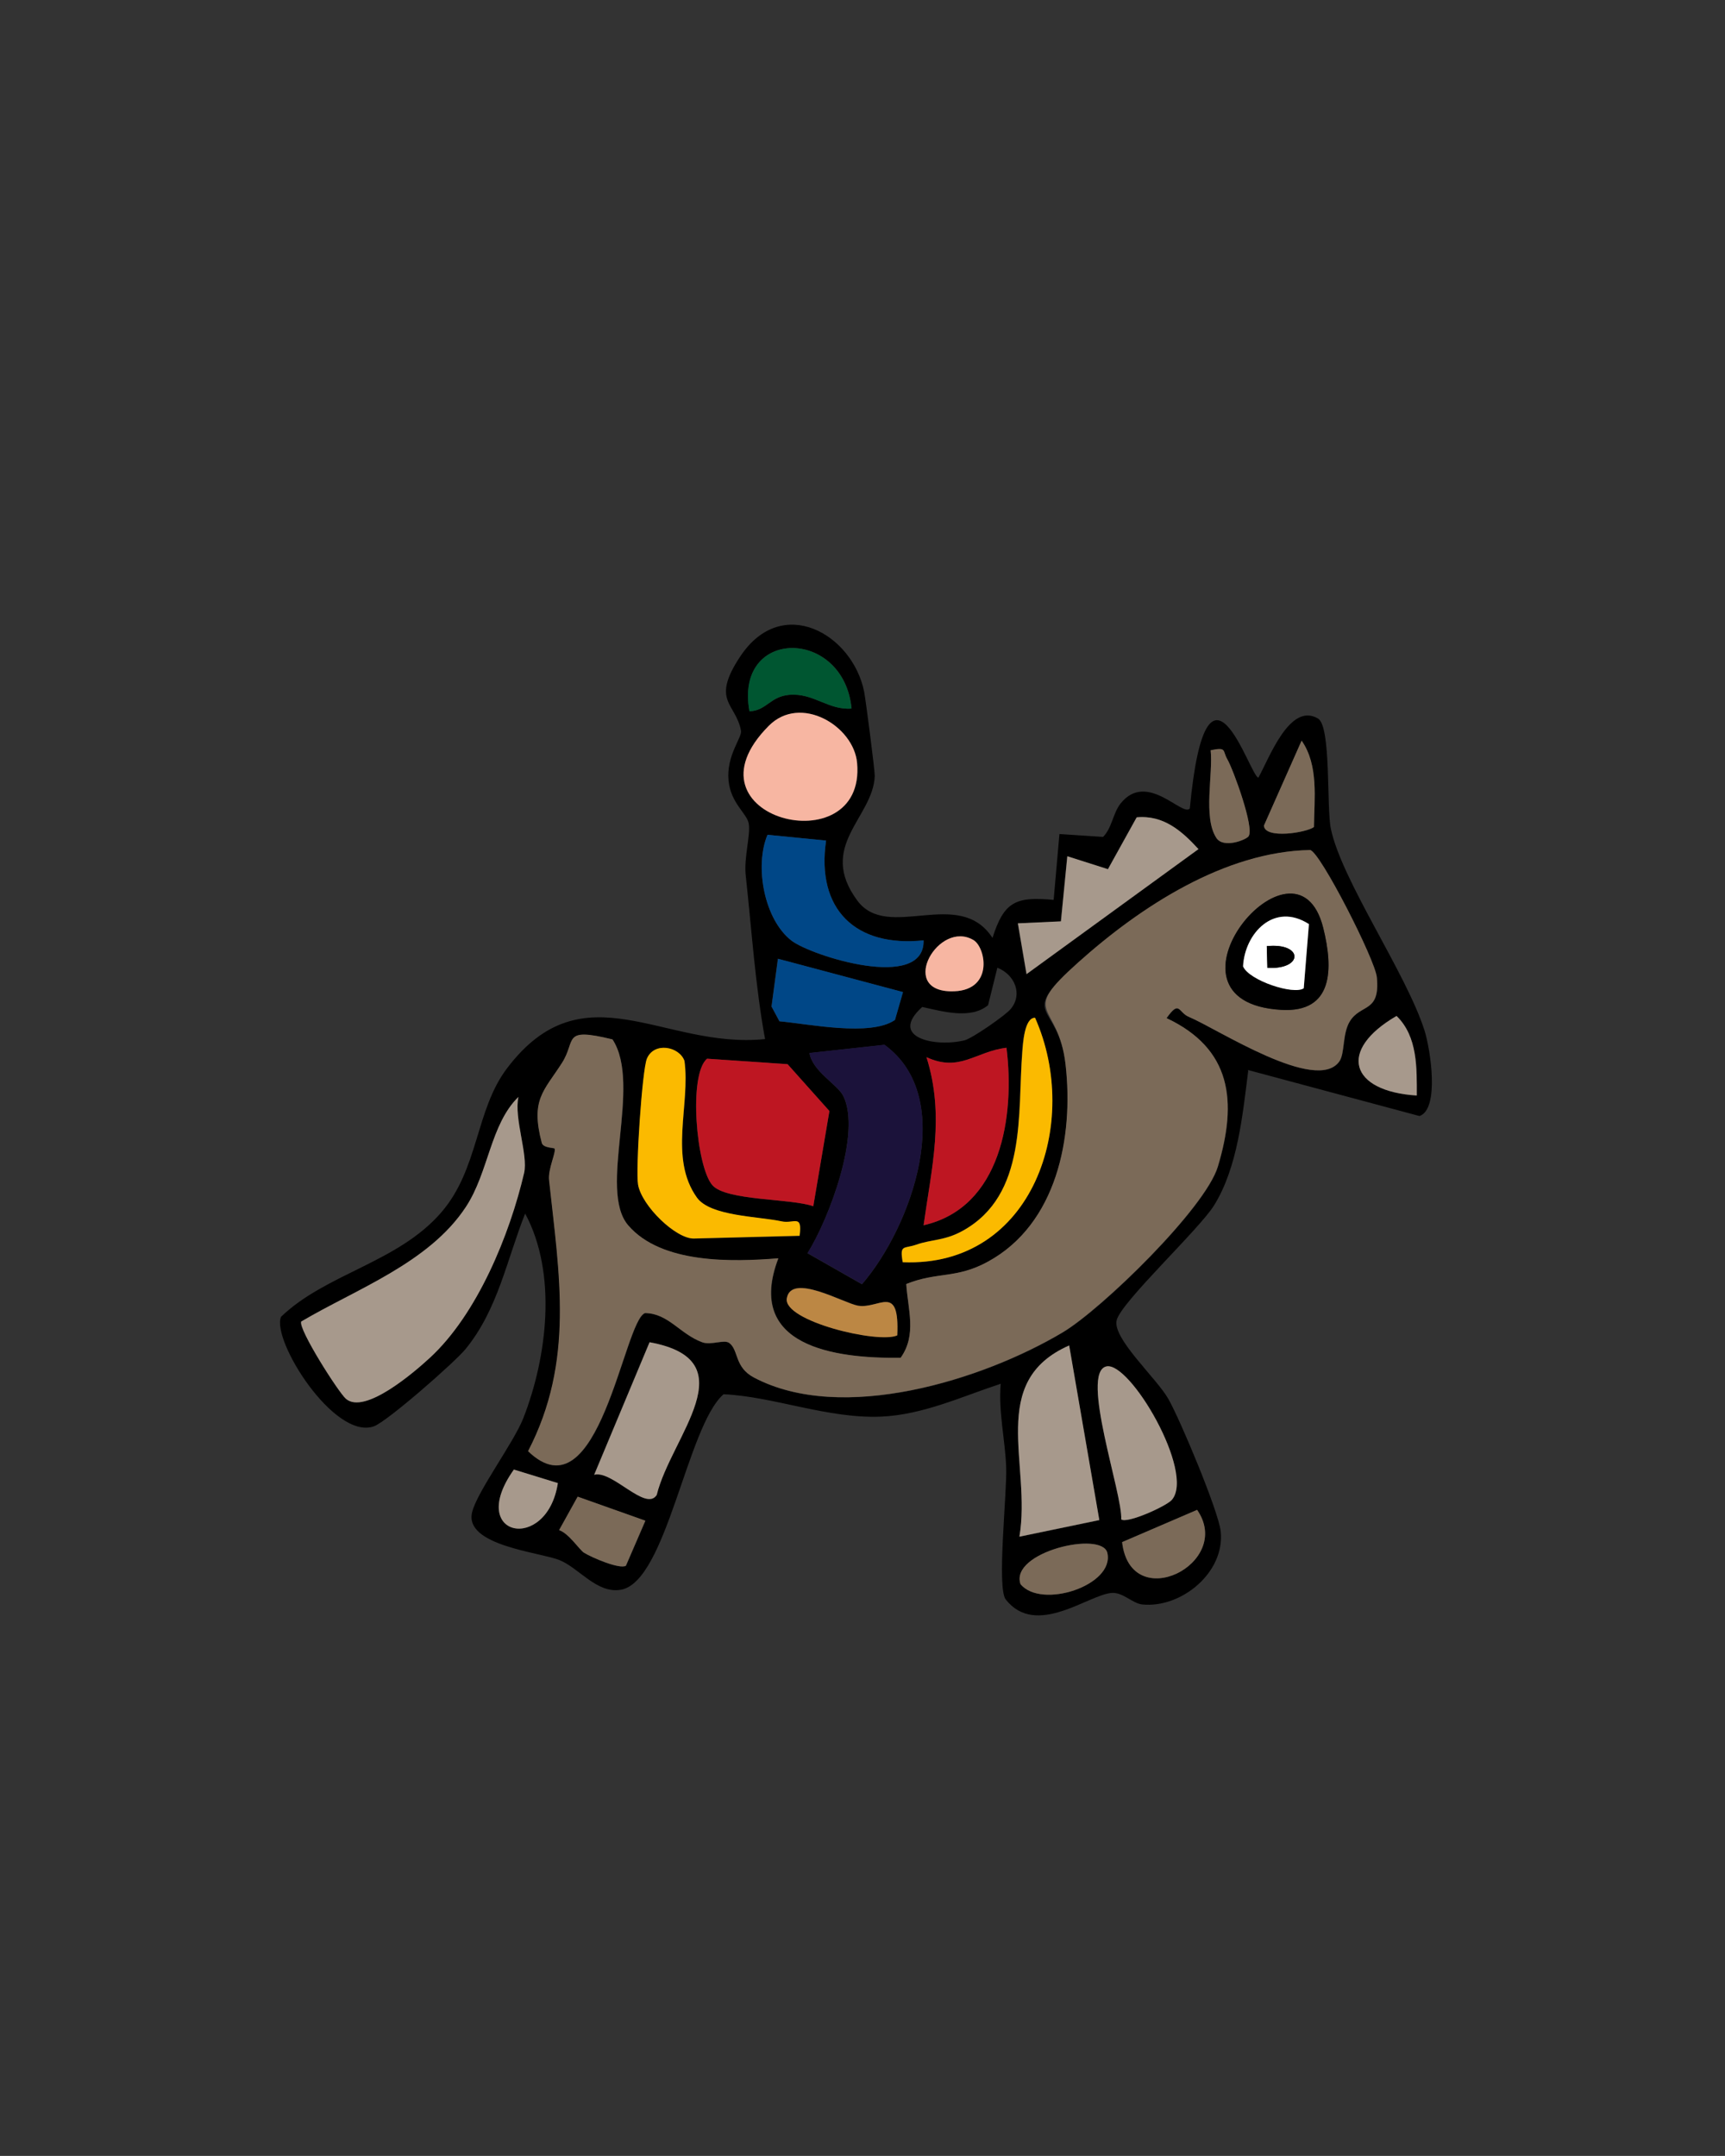 <?xml version="1.0" encoding="UTF-8"?> <svg xmlns="http://www.w3.org/2000/svg" id="Calque_1" viewBox="0 0 113.39 141.73"><rect x="0" y="0" width="113.39" height="141.73" fill="#333333" stroke="none"/><path d="M82.05,70.39c-.37,2.91-.69,6.35-2.25,8.86-1,1.6-6.12,6.36-6.4,7.55s2.61,3.79,3.39,5.15,3.31,7.4,3.45,8.72c.29,2.71-2.59,5.06-5.14,4.81-.65-.06-1.27-.8-2-.76-1.52.08-4.99,2.98-6.99.43-.6-.76.09-6.98.03-8.67-.06-1.79-.52-3.67-.36-5.51-2.56.84-5.1,2.04-7.86,2.16-3.5.15-7.1-1.33-10.36-1.47-2.4,2.09-3.74,12.32-6.74,12.85-1.59.28-2.75-1.43-4.05-1.95s-6.25-.95-5.74-3.13c.32-1.36,2.73-4.57,3.37-6.2,1.57-4.02,2.24-9.51.12-13.45-1.21,3.04-1.79,6.31-3.92,8.91-.7.86-5.18,4.79-6.03,5.08-2.6.91-6.73-5.65-6.1-7.2,2.96-2.85,7.7-3.57,10.54-6.87,2.47-2.86,2.23-6.71,4.32-9.47,5.04-6.65,10.27-1.23,16.96-1.92-.64-3.48-.88-7.18-1.27-10.75-.13-1.18.32-2.63.2-3.4-.11-.69-1.18-1.33-1.33-2.84-.16-1.65.9-2.84.82-3.28-.34-1.83-2.02-1.93-.04-4.9,2.75-4.12,7.37-1.44,8.13,2.32.11.56.71,5.2.7,5.55-.1,2.74-3.8,4.6-1.15,8.19,2.01,2.73,6.68-.94,8.89,2.46.75-2.36,1.5-2.74,4.02-2.5l.38-4.33,2.87.19c.6-.61.64-1.56,1.16-2.21,1.73-2.14,4.07.92,4.54.34,1.12-11.75,3.96-2.02,4.51-2.03.7-1.25,2.06-4.99,3.92-3.88.87.52.55,5.85.84,7.24.72,3.42,4.93,9.45,6.15,13.24.4,1.25,1.01,5.19-.32,5.65l-11.29-3.03ZM93.13,72.02c0-1.78.07-3.87-1.33-5.23-3.9,2.26-3.05,4.96,1.33,5.23ZM36.46,75.51c.11.24-.44,1.35-.36,2.08.68,6.21,1.69,11.91-1.38,17.82,4.66,4.49,6.29-8.63,7.69-9.08,1.54.03,2.29,1.38,3.76,1.92.59.22,1.44-.21,1.78.05.62.48.32,1.58,1.62,2.27,5.78,3.05,15.02.17,20.29-2.97,2.59-1.54,9.38-8.17,10.2-10.9,1.3-4.31.89-7.75-3.37-9.76.87-1.23.76-.37,1.47-.08,1.83.76,8.39,5.07,9.89,2.92.37-.53.19-1.82.68-2.62.72-1.19,2.02-.55,1.78-2.91-.11-1.15-3.73-8.24-4.38-8.36-5.61.1-11.16,3.73-15.27,7.41s-1.28,2.49-.81,6.68c.54,4.8-.58,10.5-5.1,12.97-2.09,1.14-3.34.65-5.37,1.47.09,1.64.71,3.34-.37,4.85-4.34.06-10.24-.75-8.04-6.54-3,.24-7.68.38-9.87-2.17-2.01-2.35.93-9.22-1.03-12.22-3.37-.82-2.35.04-3.33,1.56-1.18,1.84-2.07,2.39-1.32,5.24.09.35.82.32.85.38ZM86.37,54.37c.02-1.87.32-4.05-.81-5.68l-2.48,5.59c.07.9,2.8.46,3.29.09ZM82.08,54.97c.37-.54-1-4.35-1.41-5.06-.32-.56-.01-.81-1.09-.58.17,1.56-.52,4.42.38,5.77.47.7,1.96.11,2.12-.12ZM67.48,64.04l11.29-8.21c-1.1-1.21-2.3-2.25-4.06-2.09l-1.89,3.41-2.67-.85-.42,4.28-2.83.13.57,3.34ZM73.76,101.38c.56,4.82,7.37,1.4,4.93-2.12l-4.93,2.12ZM73.7,99.89c.37.31,2.97-.87,3.33-1.28,1.54-1.79-2.76-9.14-4.31-8.77-1.74.41,1.1,8.45.98,10.06ZM72.79,102.09c-.34-1.48-6.42-.06-5.71,2.05,1.35,1.67,6.19.09,5.71-2.05ZM72.26,99.93l-1.98-11.47c-5.4,2.37-2.47,7.8-3.27,12.57l5.25-1.09ZM59.34,82.98c8.57.35,11.76-9.19,8.69-16.07-.7-.02-.8,1.75-.84,2.24-.32,4.05.33,9.39-3.89,11.75-1.21.67-2.08.57-3.09.93-.8.28-1.09-.04-.88,1.15ZM66.44,66.33c.81-.98.25-2.27-.88-2.71l-.61,2.46c-1.14.96-3.02.4-4.33.12-2.26,2.04.9,2.66,2.79,2.19.51-.13,2.71-1.66,3.03-2.06ZM60.71,80.55c5.12-1.16,6-7.17,5.45-11.67-2.06.25-3.06,1.63-5.26.62,1.21,3.84.34,7.25-.19,11.05ZM63.99,61.8c-2.28-1.34-4.94,3.28-1.53,3.37,2.91.08,2.36-2.88,1.53-3.37ZM50.45,54.88c-.87,2.08-.21,5.58,1.58,6.96,1.31,1.01,8.76,3.36,8.68-.02-4.46.47-7.07-2.03-6.41-6.56l-3.85-.38ZM53.21,69.22c.18,1.2,1.85,2.08,2.22,2.83,1.2,2.42-.93,8.07-2.35,10.34l3.58,2.04c3.25-3.76,6.3-12.24,1.48-15.74l-4.93.54ZM58.82,67.06l.53-1.84-8.22-2.19-.42,3.14.52.97c1.91.18,5.98,1.02,7.58-.08ZM58.98,87.79c.16-3.48-1.19-1.72-2.58-1.96-.93-.16-4.38-2.18-4.68-.49-.27,1.5,6.03,3.01,7.26,2.44ZM56.34,50.16c-.21-2.42-3.72-4.55-5.81-2.44-6.03,6.07,6.41,9.18,5.81,2.44ZM55.98,46.58c-.51-5.31-7.72-5.36-6.71.18,1.1-.03,1.35-.97,2.61-1.08,1.6-.14,2.58,1.03,4.11.9ZM53.46,79.3l1.06-6.26-2.75-3.08-5.29-.36c-1.25,1.02-.72,7.11.35,8.32.91,1.03,5.18.86,6.63,1.38ZM52.57,81.24c.19-1.46-.37-.76-1.19-.94-1.52-.33-4.67-.33-5.56-1.56-1.87-2.61-.42-6.12-.82-8.99-.35-.95-2.01-1.26-2.47-.14-.31.74-.75,7.3-.58,8.28.25,1.41,2.49,3.57,3.67,3.54l6.96-.18ZM39.06,96.95c1.2-.3,3.39,2.45,4.1,1.33.95-3.84,6.04-8.85-.47-10.04l-3.64,8.71ZM38.39,102.08c.52.32,2.35,1.11,2.76.86l1.28-2.96-4.45-1.58-1.22,2.2c.63.21,1.34,1.3,1.64,1.49ZM33.78,96.61c-3.17,4.45,2.18,5.51,2.89.89l-2.89-.89ZM22.74,91.96c1.23,1.06,4.48-1.74,5.51-2.69,3.12-2.87,5.25-8.09,6.2-12.15.28-1.22-.68-3.6-.37-5.01-1.86,1.82-1.95,4.95-3.46,7.24-2.42,3.68-7.2,5.39-10.82,7.53-.21.48,2.45,4.66,2.94,5.08Z"></path><path d="M36.46,75.51c-.03-.07-.76-.03-.85-.38-.75-2.85.14-3.4,1.32-5.24.98-1.52-.04-2.38,3.33-1.56,1.96,3-.98,9.87,1.03,12.22,2.19,2.55,6.86,2.41,9.87,2.17-2.21,5.78,3.7,6.6,8.04,6.54,1.08-1.51.47-3.21.37-4.85,2.04-.82,3.29-.33,5.37-1.47,4.52-2.47,5.65-8.17,5.1-12.97-.48-4.19-3.11-3.17.81-6.68,4.11-3.69,9.66-7.31,15.27-7.41.66.12,4.27,7.21,4.38,8.36.23,2.36-1.06,1.73-1.78,2.91-.49.81-.32,2.1-.68,2.62-1.5,2.15-8.06-2.16-9.89-2.92-.71-.29-.6-1.15-1.47.08,4.26,2.01,4.67,5.45,3.37,9.76-.82,2.74-7.62,9.36-10.2,10.9-5.27,3.14-14.51,6.02-20.29,2.97-1.3-.69-.99-1.79-1.62-2.27-.34-.26-1.19.16-1.78-.05-1.47-.54-2.22-1.9-3.76-1.92-1.4.45-3.03,13.57-7.69,9.08,3.06-5.9,2.05-11.6,1.38-17.82-.08-.73.48-1.84.36-2.08ZM86.98,61c-1.78-7.13-11.67,4.87-2.76,5.39,3.44.2,3.43-2.7,2.76-5.39Z" fill="#7b6a58"></path><path d="M22.74,91.96c-.49-.42-3.15-4.6-2.94-5.08,3.62-2.14,8.4-3.85,10.82-7.53,1.51-2.29,1.6-5.42,3.46-7.24-.31,1.41.65,3.8.37,5.01-.95,4.06-3.08,9.28-6.2,12.15-1.03.95-4.28,3.75-5.51,2.69Z" fill="#a7998c"></path><path d="M53.21,69.22l4.93-.54c4.82,3.51,1.77,11.98-1.48,15.74l-3.58-2.04c1.42-2.27,3.56-7.92,2.35-10.34-.37-.74-2.05-1.62-2.22-2.83Z" fill="#1b123a"></path><path d="M53.46,79.3c-1.45-.52-5.72-.35-6.63-1.38-1.06-1.2-1.59-7.3-.35-8.32l5.29.36,2.75,3.08-1.06,6.26Z" fill="#be1622"></path><path d="M72.26,99.93l-5.25,1.09c.8-4.76-2.13-10.19,3.27-12.57l1.98,11.47Z" fill="#a7998c"></path><path d="M60.71,80.55c.53-3.79,1.4-7.21.19-11.05,2.2,1.01,3.2-.37,5.26-.62.56,4.49-.33,10.5-5.45,11.67Z" fill="#be1622"></path><path d="M52.57,81.24l-6.96.18c-1.17.03-3.42-2.13-3.67-3.54-.17-.98.27-7.54.58-8.28.47-1.13,2.13-.81,2.47.14.4,2.88-1.04,6.38.82,8.99.88,1.23,4.04,1.23,5.56,1.56.82.18,1.38-.51,1.19.94Z" fill="#fbba00"></path><path d="M67.48,64.04l-.57-3.34,2.83-.13.42-4.28,2.67.85,1.89-3.41c1.76-.16,2.96.89,4.06,2.09l-11.29,8.21Z" fill="#a7998c"></path><path d="M56.34,50.16c.6,6.74-11.84,3.63-5.81-2.44,2.09-2.11,5.6.01,5.81,2.44Z" fill="#f7b6a2"></path><path d="M50.45,54.88l3.85.38c-.66,4.53,1.94,7.03,6.41,6.56.08,3.38-7.36,1.03-8.68.02-1.79-1.38-2.45-4.88-1.58-6.96Z" fill="#004787"></path><path d="M39.06,96.95l3.64-8.71c6.51,1.19,1.41,6.19.47,10.04-.72,1.12-2.91-1.63-4.1-1.33Z" fill="#a7998c"></path><path d="M73.7,99.89c.12-1.61-2.72-9.64-.98-10.06,1.54-.37,5.85,6.98,4.31,8.77-.36.42-2.96,1.59-3.33,1.28Z" fill="#a7998c"></path><path d="M59.34,82.98c-.21-1.19.07-.87.88-1.15,1.01-.36,1.88-.25,3.09-.93,4.22-2.36,3.57-7.7,3.89-11.75.04-.49.13-2.26.84-2.24,3.06,6.87-.12,16.42-8.69,16.07Z" fill="#fbba00"></path><path d="M58.82,67.06c-1.6,1.1-5.67.25-7.58.08l-.52-.97.42-3.14,8.22,2.19-.53,1.84Z" fill="#004787"></path><path d="M55.98,46.58c-1.53.13-2.5-1.04-4.11-.9-1.25.11-1.5,1.05-2.61,1.08-1.01-5.53,6.2-5.49,6.71-.18Z" fill="#005631"></path><path d="M38.39,102.08c-.3-.19-1-1.28-1.64-1.49l1.22-2.2,4.45,1.58-1.28,2.96c-.4.25-2.24-.53-2.76-.86Z" fill="#7b6a58"></path><path d="M73.76,101.38l4.93-2.12c2.44,3.52-4.37,6.94-4.93,2.12Z" fill="#7b6a58"></path><path d="M58.98,87.79c-1.23.57-7.53-.94-7.26-2.44.3-1.69,3.75.33,4.68.49,1.39.23,2.74-1.53,2.58,1.96Z" fill="#bc8744"></path><path d="M72.79,102.09c.49,2.14-4.35,3.72-5.71,2.05-.72-2.11,5.37-3.53,5.71-2.05Z" fill="#7b6a58"></path><path d="M93.13,72.02c-4.39-.27-5.23-2.97-1.33-5.23,1.4,1.36,1.33,3.45,1.33,5.23Z" fill="#a7998c"></path><path d="M86.37,54.37c-.49.37-3.23.81-3.29-.09l2.48-5.59c1.13,1.63.83,3.81.81,5.68Z" fill="#7b6a58"></path><path d="M82.08,54.97c-.16.24-1.65.83-2.12.12-.89-1.34-.21-4.21-.38-5.77,1.08-.22.77.03,1.09.58.41.71,1.79,4.52,1.41,5.06Z" fill="#7b6a58"></path><path d="M63.99,61.8c.83.49,1.38,3.45-1.53,3.37-3.41-.09-.75-4.72,1.53-3.37Z" fill="#f7b6a2"></path><path d="M33.78,96.61l2.89.89c-.71,4.62-6.06,3.56-2.89-.89Z" fill="#a7998c"></path><path d="M86.98,61c.67,2.69.67,5.59-2.76,5.39-8.91-.52.98-12.52,2.76-5.39ZM85.7,64.97l.34-4.22c-2.29-1.47-4.23.61-4.33,2.78.39.93,3.34,1.9,3.99,1.44Z"></path><path d="M85.7,64.97c-.65.46-3.6-.51-3.99-1.44.11-2.18,2.04-4.25,4.33-2.78l-.34,4.22ZM83.31,63.63c2.4.12,2.36-1.68-.04-1.43l.04,1.43Z" fill="#fff"></path><path d="M83.31,63.63l-.04-1.43c2.39-.24,2.44,1.55.04,1.43Z"></path></svg> 